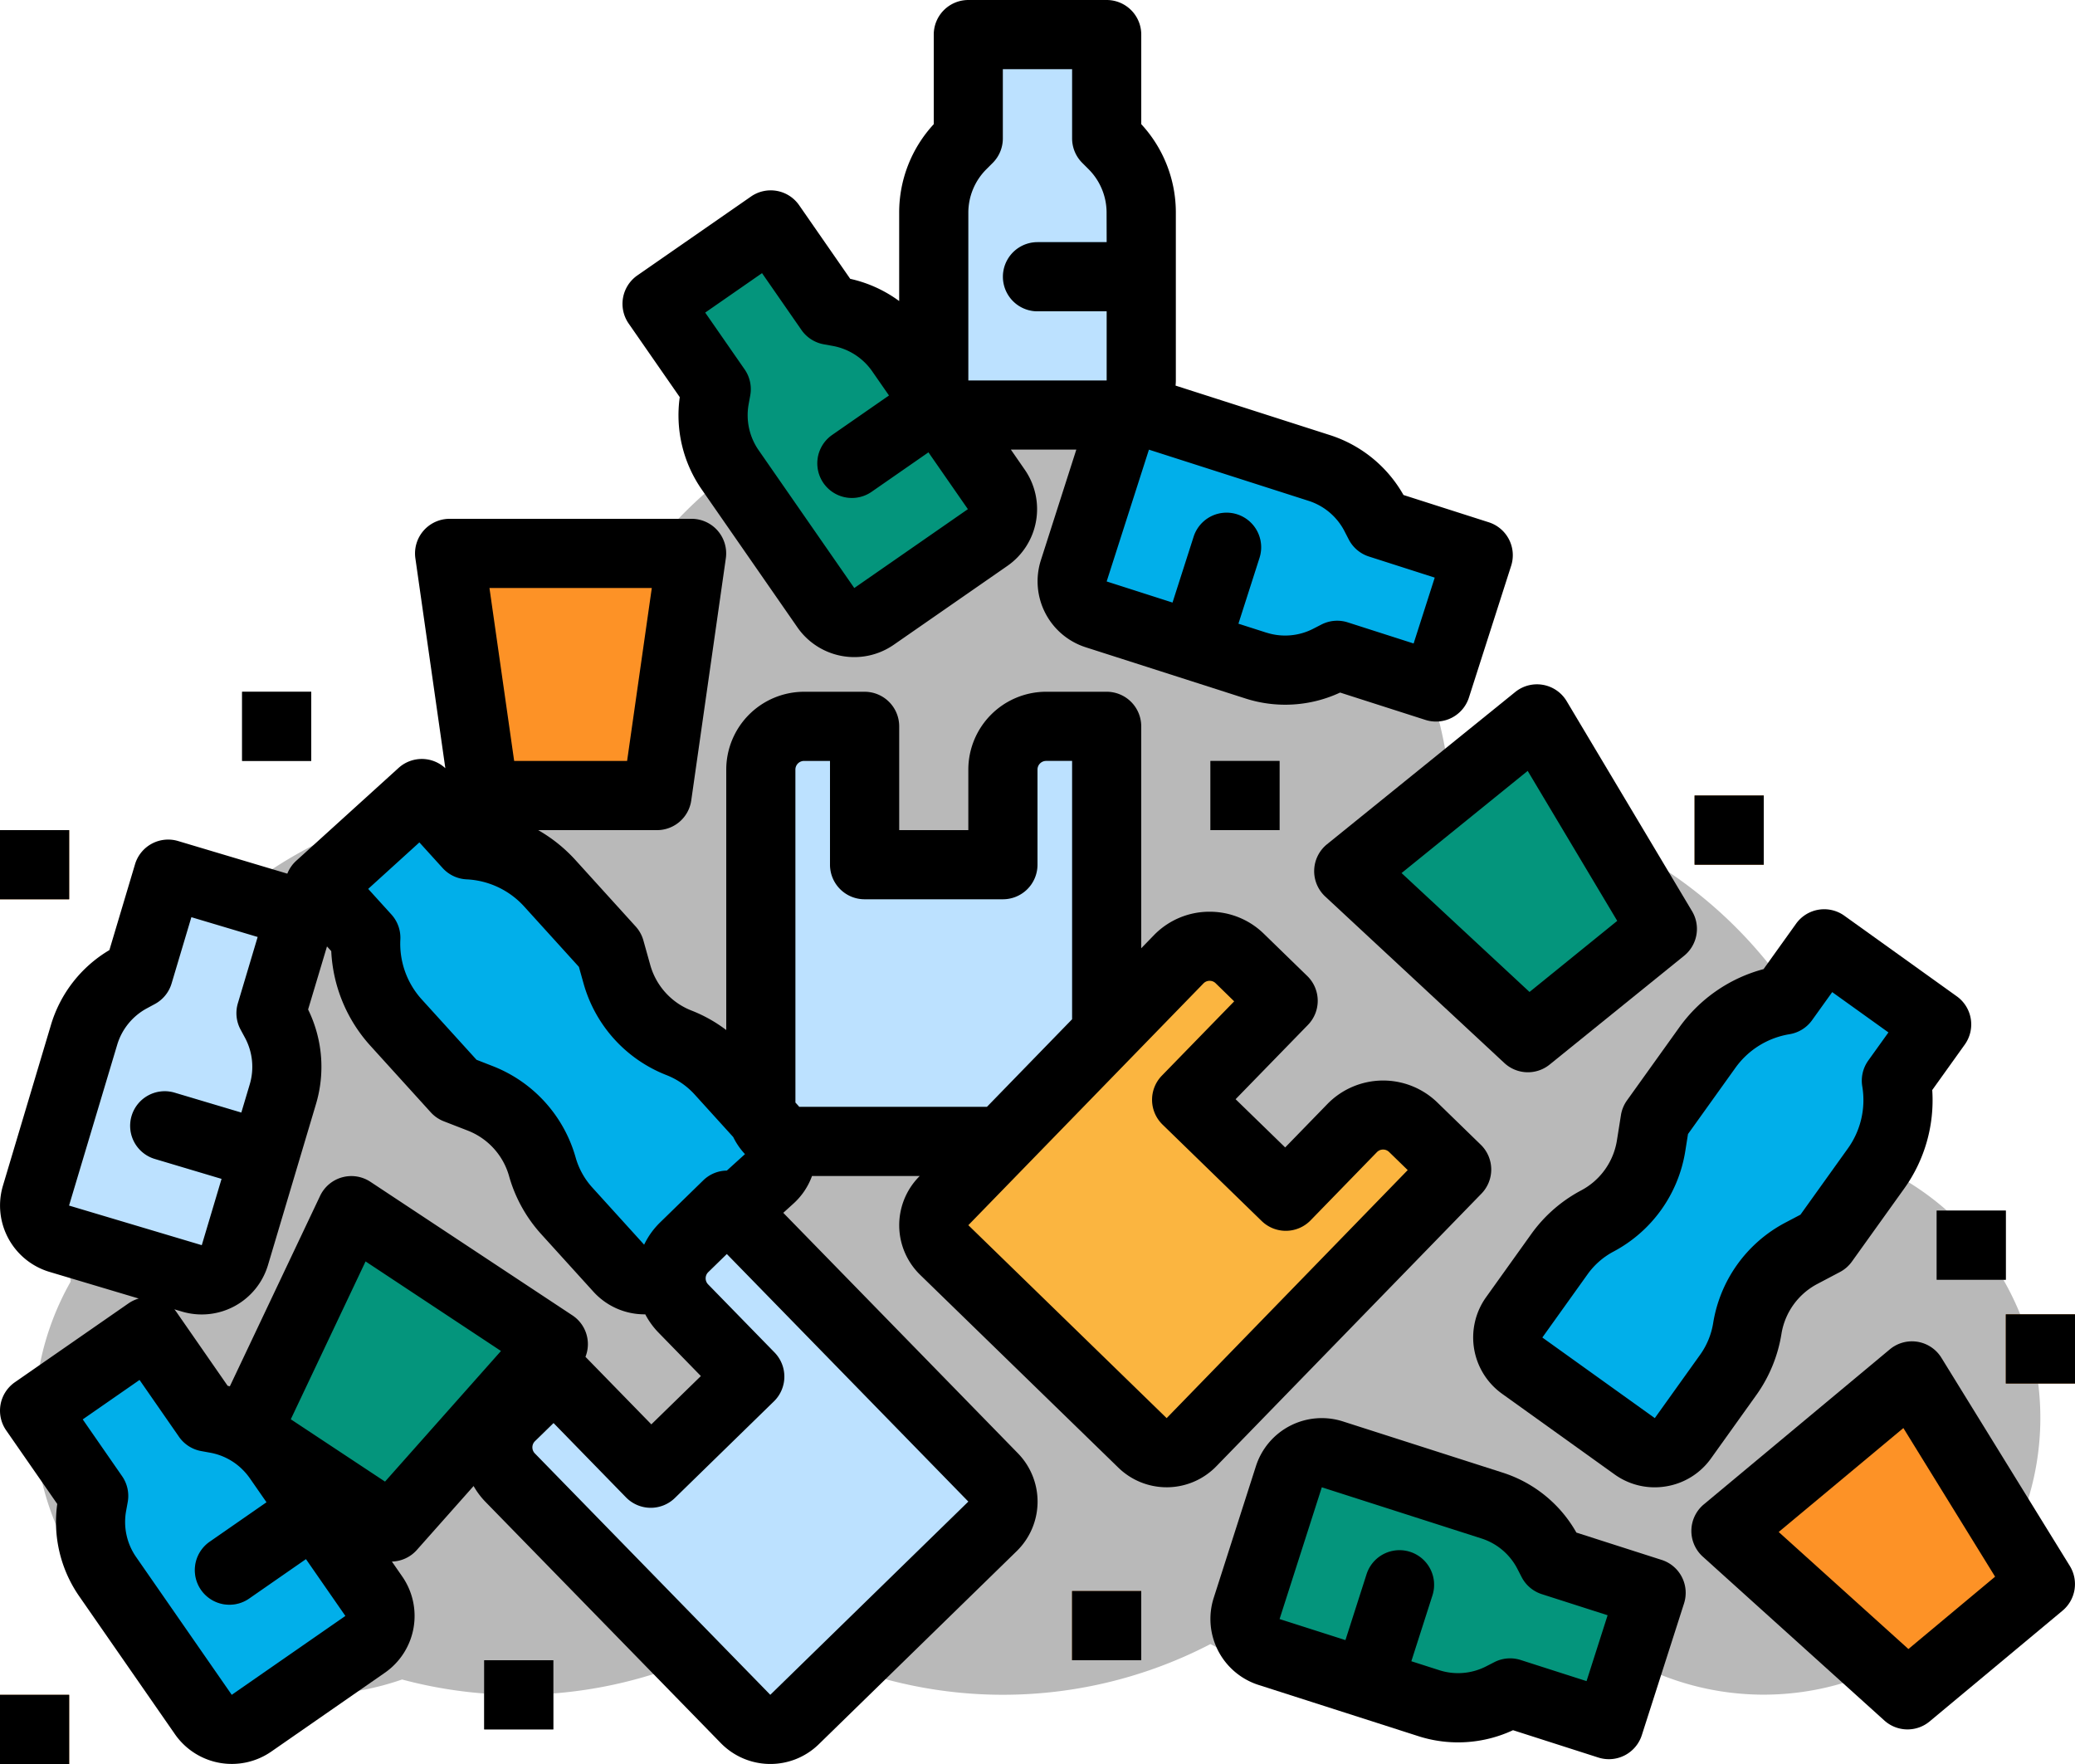<svg xmlns="http://www.w3.org/2000/svg" width="164.766" height="140.05" viewBox="0 0 164.766 140.05">
  <g id="icon-triturazione" transform="translate(-15.999 -48)">
    <path id="Tracciato_2590" data-name="Tracciato 2590" d="M168.874,197.751a35.716,35.716,0,0,0-32.382-28.7,35.7,35.7,0,0,0-70.879-2.843c-.146.941-.351-.964-.421,0-2.746,0-1.789,2.746-2.746,2.746a35.7,35.7,0,0,0-35.7,35.7q0,1.46.117,2.891A21.966,21.966,0,0,0,53.18,239.133a35.776,35.776,0,0,0,28.489-4.4,35.733,35.733,0,0,0,35.7,1.588,35.76,35.76,0,0,0,31.988.486,21.969,21.969,0,1,0,19.518-39.061Z" transform="translate(-5.255 -57.791)" fill="#b9b9b9"/>
    <path id="Tracciato_2591" data-name="Tracciato 2591" d="M245.73,64.238V56H234.746v8.238l-.5.5A7.655,7.655,0,0,0,232,70.156V83.461a2.746,2.746,0,0,0,2.746,2.746H245.73a2.746,2.746,0,0,0,2.746-2.746V70.156a7.655,7.655,0,0,0-2.243-5.414Z" transform="translate(-141.856 -5.254)" fill="#bce1ff"/>
    <path id="Tracciato_2592" data-name="Tracciato 2592" d="M181.721,106.8l-4.7-6.768L168,106.3l4.7,6.768-.126.7a7.655,7.655,0,0,0,1.245,5.726l7.586,10.93a2.746,2.746,0,0,0,3.822.69l9.024-6.263a2.746,2.746,0,0,0,.69-3.822l-7.586-10.93a7.655,7.655,0,0,0-4.93-3.169Z" transform="translate(-99.825 -34.171)" fill="#04957c"/>
    <path id="Tracciato_2593" data-name="Tracciato 2593" d="M258.984,104v5.492h-8.238a2.746,2.746,0,0,1,0-5.492Z" transform="translate(-152.364 -36.777)" fill="#bce1ff"/>
    <path id="Tracciato_2594" data-name="Tracciato 2594" d="M258.984,104v5.492h-8.238a2.746,2.746,0,0,1,0-5.492Z" transform="translate(-152.364 -36.777)" fill="#8ed2ff"/>
    <path id="Tracciato_2595" data-name="Tracciato 2595" d="M285.054,163.077l7.845,2.515,3.353-10.46-7.844-2.513-.326-.633a7.658,7.658,0,0,0-4.471-3.788l-12.67-4.061a2.746,2.746,0,0,0-3.453,1.777l-3.353,10.46a2.746,2.746,0,0,0,1.777,3.453l12.67,4.061a7.655,7.655,0,0,0,5.84-.483Z" transform="translate(-162.874 -63.05)" fill="#01afea"/>
    <path id="Tracciato_2596" data-name="Tracciato 2596" d="M292.544,170.147l-2.516,7.844-5.228-1.675,2.513-7.847a2.747,2.747,0,0,1,5.231,1.679Z" transform="translate(-176.532 -77.863)" fill="#01afea"/>
    <path id="Tracciato_2597" data-name="Tracciato 2597" d="M292.544,170.147l-2.516,7.844-5.228-1.675,2.513-7.847a2.747,2.747,0,0,1,5.231,1.679Z" transform="translate(-176.532 -77.863)" fill="#0198cb"/>
    <path id="Tracciato_2598" data-name="Tracciato 2598" d="M325.054,403.077l7.845,2.515,3.353-10.46-7.844-2.513-.326-.633a7.658,7.658,0,0,0-4.471-3.788l-12.67-4.061a2.746,2.746,0,0,0-3.453,1.777l-3.353,10.46a2.746,2.746,0,0,0,1.777,3.453l12.67,4.061a7.655,7.655,0,0,0,5.84-.483Z" transform="translate(-189.144 -220.667)" fill="#04957c"/>
    <path id="Tracciato_2599" data-name="Tracciato 2599" d="M332.544,410.147l-2.516,7.844-5.228-1.675,2.513-7.847a2.747,2.747,0,1,1,5.231,1.679Z" transform="translate(-202.802 -235.481)" fill="#04957c"/>
    <path id="Tracciato_2600" data-name="Tracciato 2600" d="M332.544,410.147l-2.516,7.844-5.228-1.675,2.513-7.847a2.747,2.747,0,1,1,5.231,1.679Z" transform="translate(-202.802 -235.481)" fill="#03816b"/>
    <path id="Tracciato_2601" data-name="Tracciato 2601" d="M216.153,139.414l-6.766,4.7a2.746,2.746,0,0,1-3.134-4.51l6.769-4.7Z" transform="translate(-124.173 -57.071)" fill="#04957c"/>
    <path id="Tracciato_2602" data-name="Tracciato 2602" d="M216.153,139.414l-6.766,4.7a2.746,2.746,0,0,1-3.134-4.51l6.769-4.7Z" transform="translate(-124.173 -57.071)" fill="#03816b"/>
    <path id="Tracciato_2603" data-name="Tracciato 2603" d="M37.721,362.8l-4.7-6.768L24,362.3l4.7,6.768-.126.7a7.655,7.655,0,0,0,1.245,5.726l7.586,10.93a2.746,2.746,0,0,0,3.822.69l9.024-6.263a2.746,2.746,0,0,0,.69-3.822L43.351,366.1a7.655,7.655,0,0,0-4.93-3.169Z" transform="translate(-5.255 -202.297)" fill="#01afea"/>
    <path id="Tracciato_2604" data-name="Tracciato 2604" d="M72.153,395.414l-6.766,4.7a2.746,2.746,0,0,1-3.134-4.51l6.769-4.7Z" transform="translate(-29.603 -225.196)" fill="#01afea"/>
    <path id="Tracciato_2605" data-name="Tracciato 2605" d="M72.153,395.414l-6.766,4.7a2.746,2.746,0,0,1-3.134-4.51l6.769-4.7Z" transform="translate(-29.603 -225.196)" fill="#0198cb"/>
    <path id="Tracciato_2606" data-name="Tracciato 2606" d="M42.772,261.221l2.357-7.9L34.6,250.183l-2.357,7.895-.626.338a7.656,7.656,0,0,0-3.7,4.546l-3.807,12.749a2.746,2.746,0,0,0,1.845,3.417l10.525,3.143a2.746,2.746,0,0,0,3.417-1.845l3.807-12.749a7.657,7.657,0,0,0-.6-5.83Z" transform="translate(-5.255 -132.782)" fill="#bce1ff"/>
    <path id="Tracciato_2607" data-name="Tracciato 2607" d="M57.626,302.893l-1.572,5.266L48.159,305.8a2.746,2.746,0,1,1,1.572-5.262Z" transform="translate(-19.833 -165.776)" fill="#bce1ff"/>
    <path id="Tracciato_2608" data-name="Tracciato 2608" d="M57.626,302.893l-1.572,5.266L48.159,305.8a2.746,2.746,0,1,1,1.572-5.262Z" transform="translate(-19.833 -165.776)" fill="#8ed2ff"/>
    <path id="Tracciato_2609" data-name="Tracciato 2609" d="M136.477,195.223h-13.73L120,176h19.223Z" transform="translate(-68.302 -84.063)" fill="#fd9226"/>
    <path id="Tracciato_2610" data-name="Tracciato 2610" d="M440.239,382.776l-10.548,8.79-14.416-13.009,14.767-12.306Z" transform="translate(-262.22 -209.008)" fill="#fd9226"/>
    <path id="Tracciato_2611" data-name="Tracciato 2611" d="M84.526,353.122l-11.453-7.574L81.386,328l16.034,10.6Z" transform="translate(-37.483 -183.887)" fill="#04957c"/>
    <path id="Tracciato_2612" data-name="Tracciato 2612" d="M352.9,230.946l-10.675,8.635L328,226.363l14.945-12.089Z" transform="translate(-204.903 -109.199)" fill="#04957c"/>
    <path id="Tracciato_2613" data-name="Tracciato 2613" d="M211.223,219.433v7.552H200.238V216h-4.806A3.433,3.433,0,0,0,192,219.433v26.774a2.746,2.746,0,0,0,2.746,2.746h21.969a2.746,2.746,0,0,0,2.746-2.746V216h-4.806A3.433,3.433,0,0,0,211.223,219.433Z" transform="translate(-115.587 -110.332)" fill="#bce1ff"/>
    <path id="Tracciato_2614" data-name="Tracciato 2614" d="M265.225,281.3l-5.265,5.413-7.874-7.658,7.659-7.874-3.445-3.351a3.433,3.433,0,0,0-4.854.069l-18.668,19.192a2.746,2.746,0,0,0,.054,3.883l15.748,15.317a2.746,2.746,0,0,0,3.883-.054l21.061-21.654-3.445-3.351A3.433,3.433,0,0,0,265.225,281.3Z" transform="translate(-141.856 -143.733)" fill="#fbb540"/>
    <path id="Tracciato_2615" data-name="Tracciato 2615" d="M121.715,253.587l4.158,4.585a2.746,2.746,0,0,1-.189,3.879l-8.135,7.38a2.746,2.746,0,0,1-3.879-.189l-4.158-4.585a8.679,8.679,0,0,1-1.929-3.49,8.183,8.183,0,0,0-4.917-5.423l-1.91-.742-4.771-5.259a9.377,9.377,0,0,1-2.42-6.756l-3.69-4.067,8.135-7.38,3.69,4.068a9.377,9.377,0,0,1,6.488,3.066l4.771,5.26.552,1.973a8.184,8.184,0,0,0,4.918,5.424,8.681,8.681,0,0,1,3.286,2.258Z" transform="translate(-48.517 -120.537)" fill="#01afea"/>
    <path id="Tracciato_2616" data-name="Tracciato 2616" d="M382.279,300.532l-3.6,5.032a2.746,2.746,0,0,1-3.831.633l-8.93-6.4a2.746,2.746,0,0,1-.634-3.832l3.6-5.032a8.681,8.681,0,0,1,3-2.622,8.184,8.184,0,0,0,4.262-5.95l.322-2.023,4.135-5.773a9.376,9.376,0,0,1,6.093-3.791l3.2-4.465,8.93,6.4-3.2,4.465A9.375,9.375,0,0,1,394,284.163l-4.133,5.773-1.812.956a8.183,8.183,0,0,0-4.264,5.95,8.674,8.674,0,0,1-1.515,3.689Z" transform="translate(-229.049 -143.375)" fill="#01afea"/>
    <path id="Tracciato_2617" data-name="Tracciato 2617" d="M464,328h5.492v5.492H464Z" transform="translate(-294.22 -183.887)" fill="#878787"/>
    <g id="Raggruppa_822" data-name="Raggruppa 822" transform="translate(15.999 111.16)">
      <path id="Tracciato_2618" data-name="Tracciato 2618" d="M408,232h5.492v5.492H408Z" transform="translate(-273.442 -232)" fill="#a45e14"/>
      <path id="Tracciato_2619" data-name="Tracciato 2619" d="M16,240h5.492v5.492H16Z" transform="translate(-16 -237.254)" fill="#a45e14"/>
      <path id="Tracciato_2620" data-name="Tracciato 2620" d="M480,352h5.492v5.492H480Z" transform="translate(-320.727 -310.809)" fill="#a45e14"/>
      <path id="Tracciato_2621" data-name="Tracciato 2621" d="M264,416h5.492v5.492H264Z" transform="translate(-178.871 -352.84)" fill="#a45e14"/>
    </g>
    <path id="Tracciato_2622" data-name="Tracciato 2622" d="M128,432h5.492v5.492H128Z" transform="translate(-73.555 -252.188)" fill="#878787"/>
    <path id="Tracciato_2623" data-name="Tracciato 2623" d="M296,224h5.492v5.492H296Z" transform="translate(-183.888 -115.586)" fill="#878787"/>
    <path id="Tracciato_2624" data-name="Tracciato 2624" d="M72,208h5.492v5.492H72Z" transform="translate(-36.778 -105.078)" fill="#878787"/>
    <path id="Tracciato_2625" data-name="Tracciato 2625" d="M16,440h5.492v5.492H16Z" transform="translate(-0.001 -257.442)" fill="#a45e14"/>
    <path id="Tracciato_2626" data-name="Tracciato 2626" d="M145.892,334.942l5.273,5.407-7.861,7.67-7.671-7.863-3.44,3.356a3.433,3.433,0,0,0-.06,4.853l18.7,19.165a2.746,2.746,0,0,0,3.883.048l15.725-15.341a2.746,2.746,0,0,0,.048-3.883l-21.093-21.622-3.44,3.356a3.433,3.433,0,0,0-.062,4.854Z" transform="translate(-75.63 -183.054)" fill="#bce1ff"/>
    <path id="Tracciato_2627" data-name="Tracciato 2627" d="M216.983,102.986l6.774,2.171a2.746,2.746,0,0,0,3.453-1.777l3.353-10.461a2.746,2.746,0,0,0-1.777-3.453L222.013,87.3a10.327,10.327,0,0,0-5.87-4.765l-12.227-3.92c.01-.134.021-.268.021-.4V64.9a10.328,10.328,0,0,0-2.746-7.042V50.746A2.746,2.746,0,0,0,198.445,48H187.46a2.746,2.746,0,0,0-2.746,2.746v7.113a10.329,10.329,0,0,0-2.746,7.042v7a10.334,10.334,0,0,0-3.887-1.764l-4.056-5.844a2.746,2.746,0,0,0-3.822-.69l-9.024,6.263a2.746,2.746,0,0,0-.69,3.822l4.056,5.843a10.327,10.327,0,0,0,1.76,7.351l7.586,10.93a5.5,5.5,0,0,0,7.643,1.381l9.024-6.262a5.492,5.492,0,0,0,1.381-7.644l-1.1-1.59h5.195l-2.815,8.784a5.5,5.5,0,0,0,3.553,6.906l12.67,4.061a10.324,10.324,0,0,0,7.544-.465Zm-38.58-8.3-7.586-10.93a4.877,4.877,0,0,1-.8-3.673l.127-.7a2.746,2.746,0,0,0-.446-2.053l-3.132-4.512,4.512-3.132,3.131,4.512a2.746,2.746,0,0,0,1.767,1.136l.7.127a4.879,4.879,0,0,1,3.161,2.033l1.323,1.906-4.512,3.132a2.746,2.746,0,1,0,3.132,4.512l4.512-3.132,3.132,4.512Zm20.041-27.461h-5.492a2.746,2.746,0,1,0,0,5.492h5.492v5.492H187.46V64.9A4.878,4.878,0,0,1,188.9,61.43l.5-.5a2.746,2.746,0,0,0,.8-1.942V53.492H195.7v5.492a2.746,2.746,0,0,0,.8,1.942l.5.5a4.879,4.879,0,0,1,1.438,3.472Zm12.671,31-2.21-.708,1.676-5.23a2.746,2.746,0,1,0-5.23-1.677l-1.676,5.23-5.231-1.676L201.8,83.7l12.67,4.061a4.879,4.879,0,0,1,2.868,2.43l.326.633a2.746,2.746,0,0,0,1.6,1.359l5.23,1.676-1.676,5.23-5.23-1.676a2.746,2.746,0,0,0-2.094.173l-.633.325a4.874,4.874,0,0,1-3.746.311Z" transform="translate(-94.57)"/>
    <path id="Tracciato_2628" data-name="Tracciato 2628" d="M331.834,387.256l-6.774-2.171a10.328,10.328,0,0,0-5.87-4.765l-12.67-4.061a5.492,5.492,0,0,0-6.907,3.553l-3.353,10.46a5.5,5.5,0,0,0,3.553,6.906l12.67,4.061a10.326,10.326,0,0,0,7.545-.465l6.774,2.171a2.746,2.746,0,0,0,3.453-1.777l3.353-10.461a2.746,2.746,0,0,0-1.777-3.453Zm-5.968,9.622-5.23-1.677a2.746,2.746,0,0,0-2.094.172l-.633.325a4.877,4.877,0,0,1-3.746.309l-2.21-.708,1.676-5.23a2.746,2.746,0,0,0-5.23-1.677l-1.676,5.23-5.232-1.672,3.354-10.461,12.67,4.061a4.88,4.88,0,0,1,2.868,2.43l.326.633a2.746,2.746,0,0,0,1.6,1.359l5.23,1.676Z" transform="translate(-183.887 -215.407)"/>
    <path id="Tracciato_2629" data-name="Tracciato 2629" d="M46.558,259.616a5.492,5.492,0,0,0,1.381-7.644l-.822-1.185a2.74,2.74,0,0,0,1.98-.919l4.508-5.077a6.146,6.146,0,0,0,.932,1.246l18.7,19.165a5.5,5.5,0,0,0,7.767.1l15.725-15.341a5.492,5.492,0,0,0,.1-7.766L78.195,223.1l.817-.741a5.453,5.453,0,0,0,1.464-2.181h8.551l-.074.077a5.5,5.5,0,0,0,.108,7.766l15.748,15.317a5.5,5.5,0,0,0,7.766-.108l21.059-21.654a2.746,2.746,0,0,0-.054-3.883l-3.444-3.35a6.185,6.185,0,0,0-8.737.121l-3.35,3.445-3.937-3.829,5.744-5.9a2.746,2.746,0,0,0-.054-3.883l-3.445-3.351a6.136,6.136,0,0,0-4.306-1.751h-.089a6.138,6.138,0,0,0-4.343,1.87l-1,1.03V184.476a2.746,2.746,0,0,0-2.746-2.746H99.068a6.186,6.186,0,0,0-6.179,6.179v4.806H87.4v-8.238a2.746,2.746,0,0,0-2.746-2.746H79.846a6.186,6.186,0,0,0-6.179,6.179v20.678a11.457,11.457,0,0,0-2.761-1.548,5.463,5.463,0,0,1-3.268-3.6l-.552-1.973a2.746,2.746,0,0,0-.61-1.1L61.7,195.1a12.14,12.14,0,0,0-2.965-2.384h9.435a2.746,2.746,0,0,0,2.718-2.357l2.746-19.223A2.746,2.746,0,0,0,70.921,168H51.7a2.746,2.746,0,0,0-2.718,3.135L51.361,187.8a2.746,2.746,0,0,0-3.712-.023l-8.135,7.38a2.729,2.729,0,0,0-.7,1.015l-8.676-2.591a2.746,2.746,0,0,0-3.417,1.845l-2.036,6.815a10.327,10.327,0,0,0-4.646,5.962L16.23,220.953a5.5,5.5,0,0,0,3.691,6.834l7.095,2.118a2.738,2.738,0,0,0-.812.383l-9.024,6.263a2.746,2.746,0,0,0-.69,3.822l4.056,5.843a10.327,10.327,0,0,0,1.76,7.351l7.586,10.93a5.5,5.5,0,0,0,7.643,1.381Zm65-54.728a.674.674,0,0,1,.483-.208h.01a.672.672,0,0,1,.478.194L114,206.31l-5.744,5.9a2.746,2.746,0,0,0,.054,3.883l7.874,7.658a2.746,2.746,0,0,0,3.883-.054l5.265-5.413a.687.687,0,0,1,.971-.013l1.476,1.436L108.638,239.4,92.89,224.081Zm-32.4-16.979a.687.687,0,0,1,.687-.687h2.06v8.238a2.746,2.746,0,0,0,2.746,2.746H95.636a2.746,2.746,0,0,0,2.746-2.746v-7.552a.687.687,0,0,1,.687-.687h2.06v20.511l-6.759,6.95H79.46c-.024-.028-.045-.057-.069-.085l-.231-.254ZM46.572,244.44l-7.483-4.949,5.938-12.533,10.752,7.111Zm46.318,1.586L77.164,261.367,58.468,242.2a.687.687,0,0,1,.012-.971l1.474-1.438,5.753,5.9a2.746,2.746,0,0,0,1.932.828h.034a2.746,2.746,0,0,0,1.917-.78l7.863-7.67a2.746,2.746,0,0,0,.048-3.883l-5.274-5.406a.687.687,0,0,1,.012-.971l1.474-1.438ZM67.755,173.492l-1.961,13.73H56.826l-1.961-13.73ZM49.3,193.69l1.845,2.034a2.746,2.746,0,0,0,1.9.9,6.591,6.591,0,0,1,4.587,2.168l4.335,4.78.378,1.349a10.984,10.984,0,0,0,6.568,7.241,5.964,5.964,0,0,1,2.246,1.545l3.061,3.375a5.521,5.521,0,0,0,.935,1.358l-1.442,1.307a2.725,2.725,0,0,0-1.875.778L68.4,223.877a6.173,6.173,0,0,0-1.253,1.753l-4.124-4.547a5.958,5.958,0,0,1-1.318-2.386,10.981,10.981,0,0,0-6.566-7.24l-1.3-.507L49.5,206.171a6.585,6.585,0,0,1-1.711-4.777,2.746,2.746,0,0,0-.709-1.978l-1.845-2.034Zm-8.218,20.8a10.329,10.329,0,0,0-.618-7.534l1.5-5.007.338.373a12.027,12.027,0,0,0,3.129,7.537l4.771,5.26a2.749,2.749,0,0,0,1.04.715l1.91.742a5.463,5.463,0,0,1,3.267,3.6,11.491,11.491,0,0,0,2.54,4.6l4.158,4.584a5.477,5.477,0,0,0,4.071,1.8l.049,0a6.2,6.2,0,0,0,1.059,1.458l3.356,3.441-3.933,3.836-5.231-5.362a2.737,2.737,0,0,0-1.038-3.293l-16.034-10.6a2.746,2.746,0,0,0-4,1.115l-7.166,15.12c-.058-.014-.116-.03-.175-.043l-4.056-5.844a2.749,2.749,0,0,0-.176-.227l.6.178a5.492,5.492,0,0,0,6.836-3.691Zm-19.6,8.034L25.3,209.775a4.877,4.877,0,0,1,2.371-2.915l.626-.338a2.746,2.746,0,0,0,1.327-1.631l1.571-5.263,5.263,1.571-1.571,5.262a2.746,2.746,0,0,0,.215,2.091l.338.626a4.878,4.878,0,0,1,.385,3.738l-.664,2.224L29.9,213.571a2.746,2.746,0,1,0-1.571,5.262l5.263,1.571-1.571,5.264ZM34.4,261.367l-7.586-10.93a4.877,4.877,0,0,1-.8-3.673l.127-.7a2.746,2.746,0,0,0-.446-2.053L22.568,239.5l4.512-3.132,3.131,4.512a2.746,2.746,0,0,0,1.767,1.136l.7.127a4.874,4.874,0,0,1,2.5,1.265c.024.025.049.049.074.073a4.965,4.965,0,0,1,.586.694l1.323,1.906-4.512,3.132a2.746,2.746,0,1,0,3.132,4.512l4.512-3.132,3.131,4.512Z" transform="translate(0 -78.809)"/>
    <path id="Tracciato_2630" data-name="Tracciato 2630" d="M427.121,359.555a2.746,2.746,0,0,0-4.1-.668l-14.767,12.306a2.746,2.746,0,0,0-.082,4.148l14.417,13.01a2.746,2.746,0,0,0,3.6.071l10.548-8.79a2.746,2.746,0,0,0,.579-3.552ZM424.5,382.677l-10.3-9.292,9.9-8.252,7.283,11.8Z" transform="translate(-256.963 -203.754)"/>
    <path id="Tracciato_2631" data-name="Tracciato 2631" d="M335.1,236.339a2.746,2.746,0,0,0,3.6.124l10.675-8.635a2.746,2.746,0,0,0,.631-3.543l-9.955-16.672a2.746,2.746,0,0,0-4.085-.727L321.02,218.974a2.746,2.746,0,0,0-.142,4.147Zm1.856-23.191,7.11,11.908L337.1,230.7l-10.16-9.44Z" transform="translate(-199.65 -103.944)"/>
    <path id="Tracciato_2632" data-name="Tracciato 2632" d="M395.176,265.222l-8.93-6.4a2.746,2.746,0,0,0-3.831.633l-2.583,3.607a12.035,12.035,0,0,0-6.708,4.649l-4.135,5.773a2.746,2.746,0,0,0-.481,1.167l-.322,2.023a5.462,5.462,0,0,1-2.832,3.954,11.485,11.485,0,0,0-3.956,3.451l-3.6,5.032a5.5,5.5,0,0,0,1.267,7.663l8.93,6.4a5.449,5.449,0,0,0,3.187,1.03,5.526,5.526,0,0,0,.908-.075,5.455,5.455,0,0,0,3.569-2.22l3.6-5.032a11.479,11.479,0,0,0,1.994-4.856,5.463,5.463,0,0,1,2.832-3.954l1.812-.956a2.744,2.744,0,0,0,.951-.83l4.135-5.772a12.032,12.032,0,0,0,2.243-7.847l2.583-3.609A2.746,2.746,0,0,0,395.176,265.222Zm-7.03,5.1a2.746,2.746,0,0,0-.476,2.047,6.586,6.586,0,0,1-1.151,4.943l-3.757,5.246-1.238.652a10.981,10.981,0,0,0-5.692,7.946,5.964,5.964,0,0,1-1.036,2.522l-3.6,5.032-8.93-6.4,3.6-5.032a5.965,5.965,0,0,1,2.054-1.792,10.981,10.981,0,0,0,5.692-7.947l.22-1.383,3.757-5.246a6.588,6.588,0,0,1,4.309-2.681,2.746,2.746,0,0,0,1.785-1.11l1.6-2.231,4.465,3.2Z" transform="translate(-223.797 -138.12)"/>
    <path id="Tracciato_2633" data-name="Tracciato 2633" d="M464,328h5.492v5.492H464Z" transform="translate(-294.22 -183.887)"/>
    <path id="Tracciato_2634" data-name="Tracciato 2634" d="M408,232h5.492v5.492H408Z" transform="translate(-257.442 -120.84)"/>
    <path id="Tracciato_2635" data-name="Tracciato 2635" d="M16,240h5.492v5.492H16Z" transform="translate(-0.001 -126.094)"/>
    <path id="Tracciato_2636" data-name="Tracciato 2636" d="M480,352h5.492v5.492H480Z" transform="translate(-304.728 -199.649)"/>
    <path id="Tracciato_2637" data-name="Tracciato 2637" d="M264,416h5.492v5.492H264Z" transform="translate(-162.872 -241.68)"/>
    <path id="Tracciato_2638" data-name="Tracciato 2638" d="M128,432h5.492v5.492H128Z" transform="translate(-73.555 -252.188)"/>
    <path id="Tracciato_2639" data-name="Tracciato 2639" d="M296,224h5.492v5.492H296Z" transform="translate(-183.888 -115.586)"/>
    <path id="Tracciato_2640" data-name="Tracciato 2640" d="M72,208h5.492v5.492H72Z" transform="translate(-36.778 -105.078)"/>
    <path id="Tracciato_2641" data-name="Tracciato 2641" d="M16,440h5.492v5.492H16Z" transform="translate(-0.001 -257.442)"/>
  </g>
</svg>
